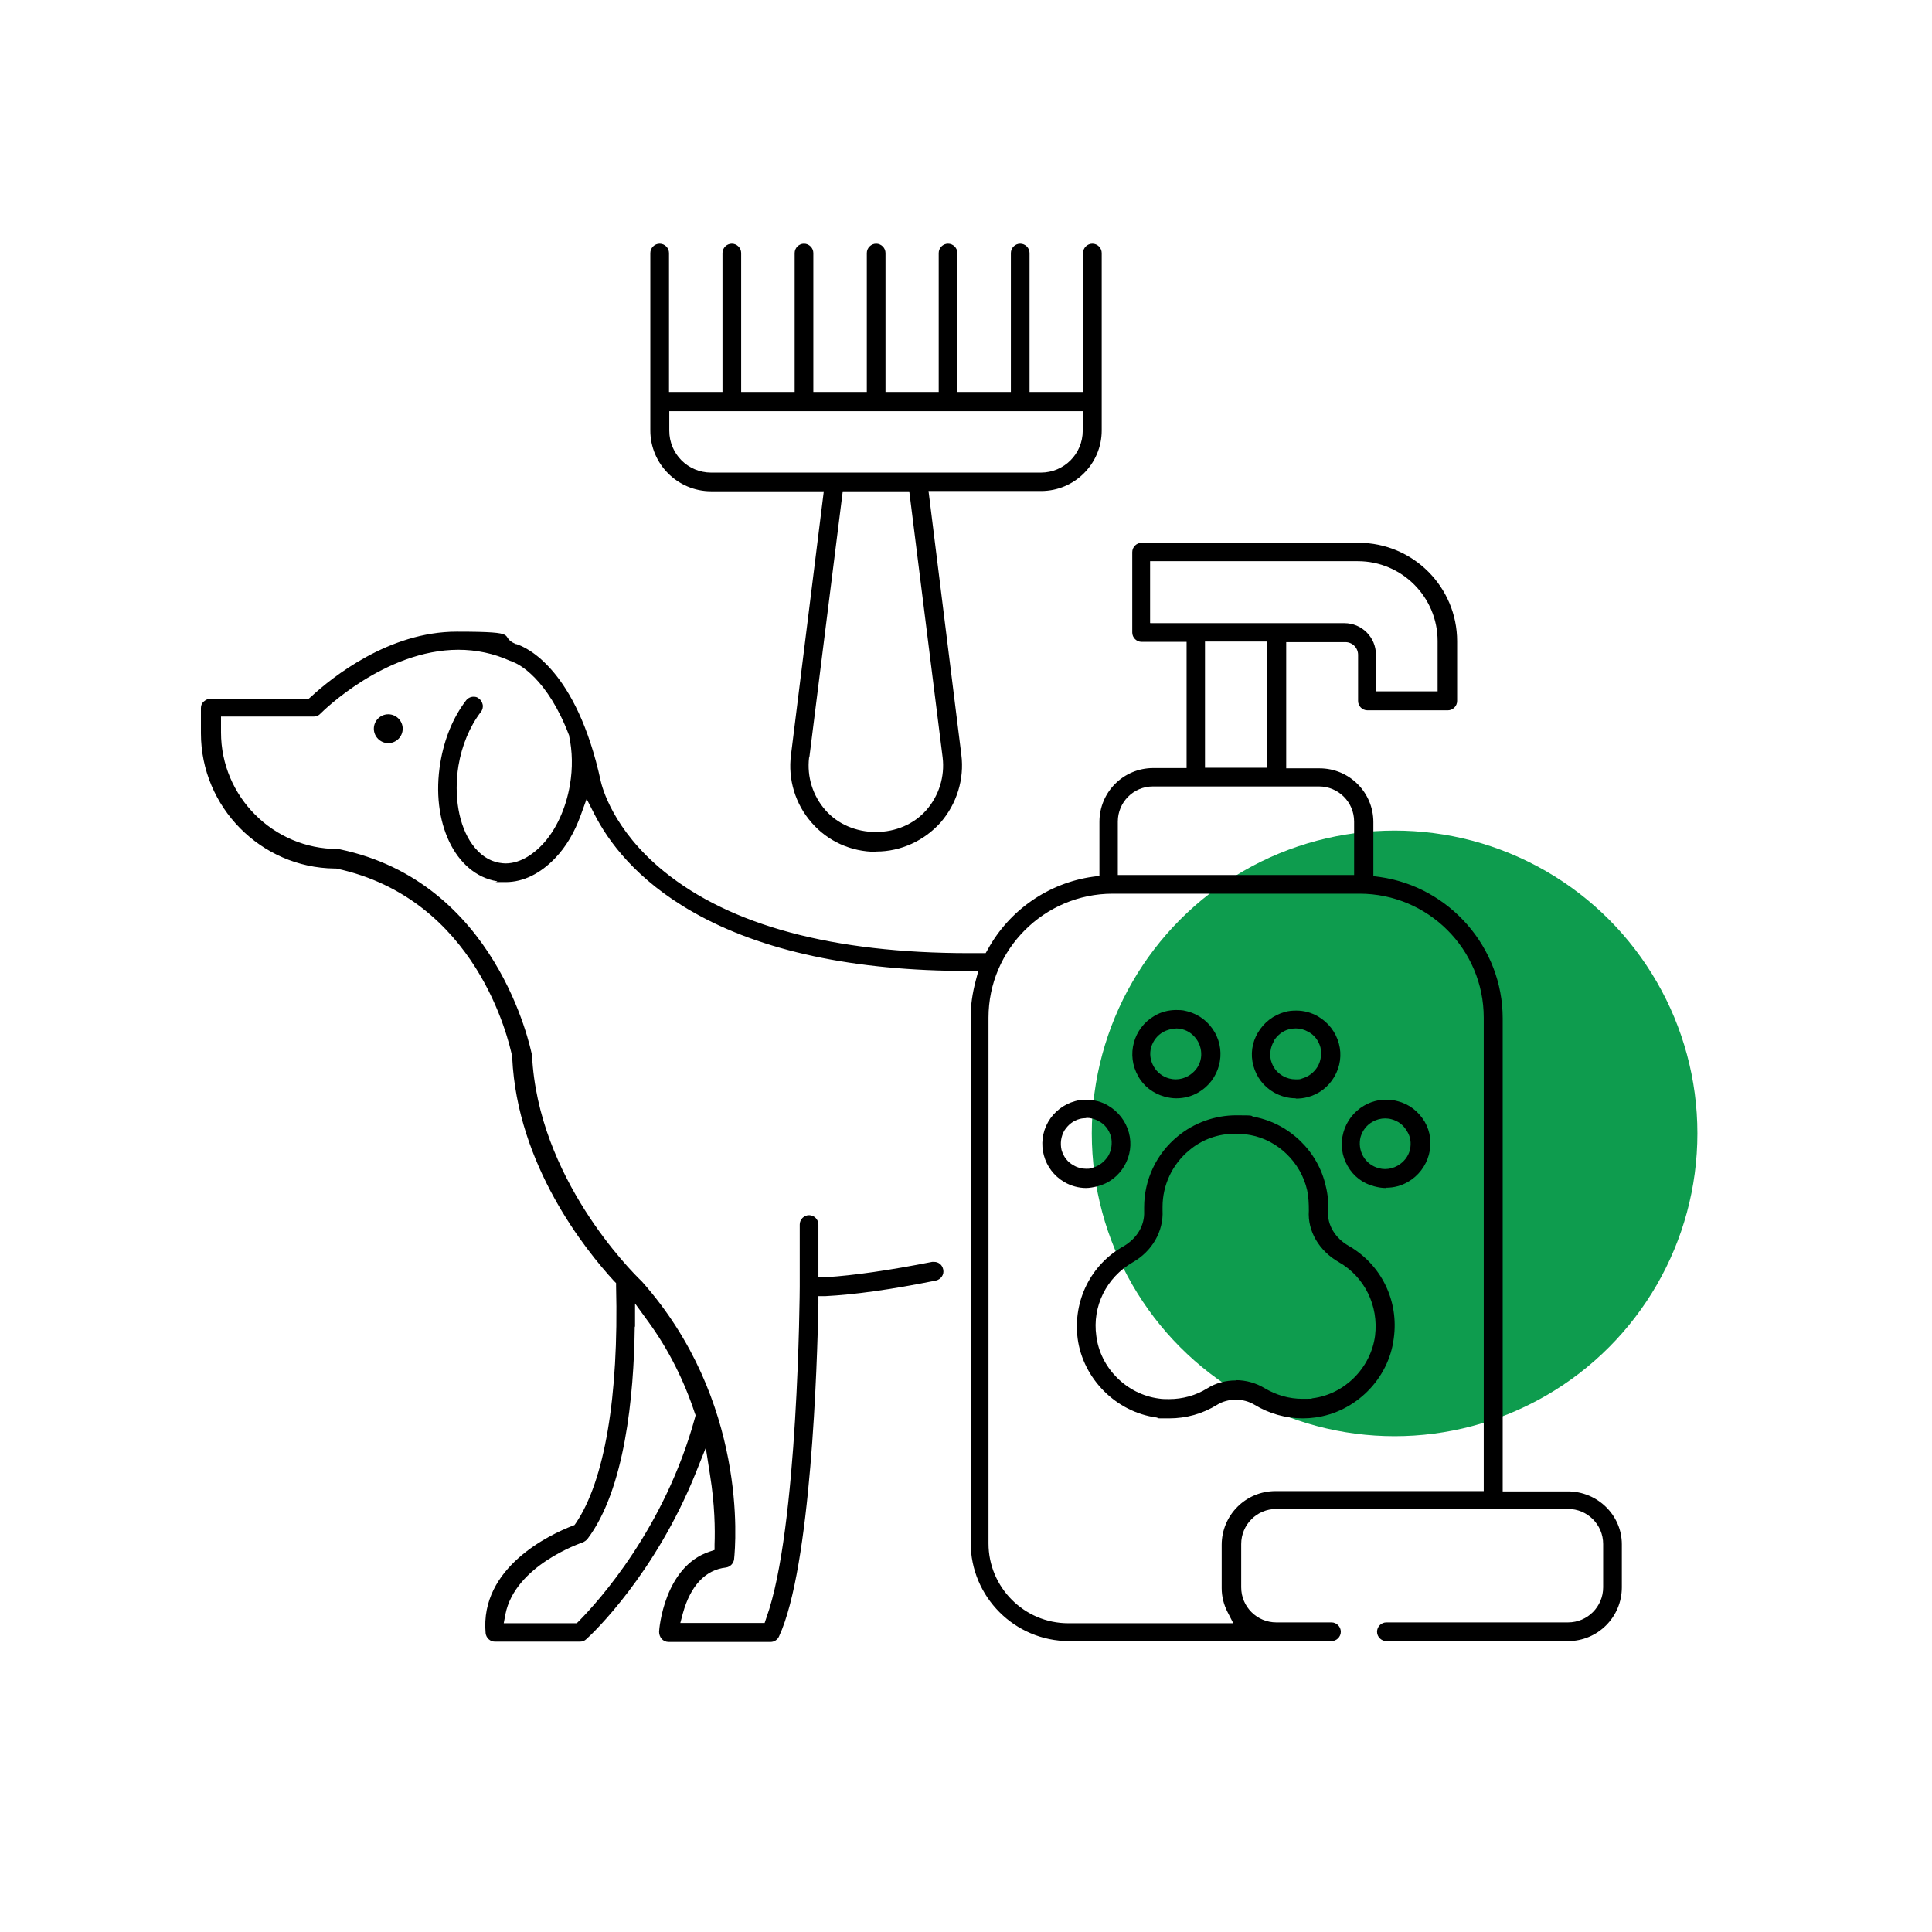 <?xml version="1.0" encoding="UTF-8"?> <svg xmlns="http://www.w3.org/2000/svg" xmlns:svg="http://www.w3.org/2000/svg" id="svg10911" version="1.1" viewBox="0 0 682.7 682.7"><!-- Generator: Adobe Illustrator 29.8.1, SVG Export Plug-In . SVG Version: 2.1.1 Build 2) --><defs><style> .st0 { fill: #0e9c4e; } </style></defs><circle class="st0" cx="492.8" cy="400.5" r="107"></circle><g><path d="M460.4,501.2c-6.1,0-12-1.7-17.1-4.8-2-1.2-4.3-1.8-6.6-1.8s-4.7.6-6.6,1.8c-5.2,3.2-10.9,4.8-17,4.8s-3.1,0-4.4-.3c-14.3-1.9-26-13.7-27.9-27.9-1.7-13.3,4.6-26.1,16.2-32.6,4.8-2.8,7.5-7.4,7.3-12.3v-1.5c0-9.7,4.3-18.9,11.9-25.1,5.8-4.8,13.2-7.4,20.7-7.4s4.3.2,6.5.6c12.3,2.4,22.4,12.2,25.1,24.5.7,2.8,1,5.8.8,9-.3,4.6,2.5,9.3,7.2,12,11.6,6.6,17.9,19.5,16,32.8-1.8,14.3-13.5,26-27.8,27.9-1.4.2-2.9.3-4.3.3ZM436.7,487.7c3.6,0,7.1,1,10.1,2.8,4.2,2.5,8.7,3.8,13.5,3.8s2.4,0,3.5-.2c11.3-1.4,20.6-10.7,22.1-22.1,1.3-10.6-3.7-20.8-12.8-26-7-4-11.1-11-10.6-18.2,0-2.5-.1-4.9-.6-7.2-2.2-9.8-10.3-17.7-20-19.5-1.7-.3-3.5-.5-5.3-.5-6.1,0-11.8,2-16.4,5.9-6,5-9.4,12.3-9.4,20v1.2c.4,7.4-3.7,14.5-10.6,18.4-9.2,5.3-14.3,15.5-12.8,26,1.4,11.3,10.7,20.6,22.1,22.1,1.2.2,2.4.2,3.6.2,4.8,0,9.5-1.3,13.5-3.8,3-1.9,6.5-2.8,10.1-2.8Z"></path><path d="M415.6,388.1c-1.3,0-2.6-.2-4.1-.6-4-1.1-7.4-3.7-9.3-7.2-4.3-7.5-1.7-17,5.7-21.3,2.3-1.4,5-2.1,7.7-2.1s2.7.2,4.1.5c4.1,1.1,7.4,3.7,9.5,7.3,4.3,7.4,1.7,17-5.7,21.3-2.4,1.4-5,2.1-7.8,2.1ZM415.5,363.5c-1.5,0-3.1.4-4.5,1.2-2,1.1-3.5,3-4.2,5.3-.7,2.4-.3,4.8.9,6.9,1.2,2.1,3.2,3.6,5.5,4.2.8.2,1.5.3,2.2.3,1.6,0,3.1-.4,4.5-1.2,2.2-1.3,3.7-3.2,4.3-5.5.6-2.3.2-4.7-.9-6.7-1.3-2.2-3.2-3.7-5.5-4.3-.7-.2-1.5-.3-2.3-.3Z"></path><path d="M383.8,419.8c-2.6,0-5.3-.7-7.7-2.1-7.4-4.3-10-13.8-5.7-21.3,2.1-3.6,5.5-6.2,9.5-7.3,1.3-.4,2.7-.5,4-.5,2.7,0,5.4.7,7.7,2.1,3.6,2.1,6.2,5.5,7.3,9.5,1.1,4,.5,8.2-1.6,11.8-2.1,3.6-5.5,6.2-9.5,7.2-1.3.3-2.7.6-4.1.6ZM383.8,395.1c-.7,0-1.6.1-2.3.3-2.3.6-4.1,2.1-5.4,4.1-1.2,2.1-1.5,4.5-1,6.8.7,2.5,2.2,4.4,4.3,5.5,1.3.8,2.8,1.2,4.4,1.2s1.6-.1,2.4-.4c2.2-.6,4.1-2.1,5.4-4.1,1.2-2.1,1.5-4.5,1-6.8-.7-2.5-2.2-4.4-4.3-5.5-1.4-.8-2.9-1.2-4.4-1.2Z"></path><path d="M489.7,419.8c-1.3,0-2.6-.2-4.1-.6-4-1-7.4-3.6-9.4-7.2-2.1-3.6-2.6-7.8-1.5-11.8,1.1-4,3.7-7.4,7.3-9.5,2.4-1.4,5-2.1,7.7-2.1s2.7.2,4.1.5c4.1,1,7.4,3.6,9.6,7.2,2.1,3.6,2.6,7.8,1.5,11.8-1.1,4-3.7,7.4-7.3,9.5-2.4,1.4-5,2.1-7.8,2.1ZM489.5,395.2c-1.6,0-3.1.4-4.5,1.2-2,1.1-3.5,3-4.2,5.3-.6,2.3-.3,4.8.9,6.9,1.2,2.1,3.2,3.6,5.5,4.2.8.2,1.5.3,2.2.3,1.6,0,3.1-.4,4.5-1.2,2.2-1.3,3.7-3.2,4.3-5.5.6-2.5.2-4.9-1.1-6.8-1.2-2.1-3.1-3.5-5.4-4.1-.7-.2-1.5-.3-2.3-.3Z"></path><path d="M457.9,388.1c-2.7,0-5.3-.7-7.8-2.1-3.6-2.1-6.1-5.4-7.2-9.4-1.1-4-.5-8.2,1.6-11.7,2.1-3.6,5.5-6.2,9.5-7.3,1.3-.4,2.7-.5,4.1-.5,2.7,0,5.3.7,7.7,2.1,3.6,2.1,6.2,5.5,7.3,9.5,1.1,4,.5,8.2-1.6,11.8-2.1,3.6-5.5,6.2-9.5,7.2-1.5.4-2.8.5-4.1.5ZM457.9,363.4c-.8,0-1.6.1-2.4.3-2.3.6-4.1,2.1-5.4,4.1v.2c-1.2,2.1-1.5,4.5-1,6.7.7,2.5,2.1,4.3,4.2,5.5,1.4.8,2.9,1.2,4.5,1.2s1.5,0,2.3-.3c2.4-.7,4.2-2.1,5.5-4.2,1.2-2.1,1.5-4.5,1-6.8-.7-2.5-2.2-4.4-4.3-5.5-1.4-.8-2.9-1.2-4.4-1.2Z"></path><path d="M137.2,262.6c-2.8,0-5.1-2.3-5.1-5.1s2.3-5.1,5.1-5.1,5.1,2.3,5.1,5.1-2.3,5.1-5.1,5.1Z"></path><path d="M309.5,301c-8.7,0-17-3.7-22.7-10.3-5.8-6.6-8.4-15.3-7.3-23.9l11.6-93.2h-39.8c-11.8,0-21.5-9.6-21.5-21.5v-62.7c0-1.8,1.5-3.3,3.3-3.3s3.3,1.5,3.3,3.3v49.1h18.9v-49.1c0-1.8,1.5-3.3,3.3-3.3s3.3,1.5,3.3,3.3v49.1h18.9v-49.1c0-1.8,1.5-3.3,3.3-3.3s3.3,1.5,3.3,3.3v49.1h18.9v-49.1c0-1.8,1.5-3.3,3.3-3.3s3.3,1.5,3.3,3.3v49.1h18.8v-49.1c0-1.8,1.5-3.3,3.3-3.3s3.3,1.5,3.3,3.3v49.1h18.9v-49.1c0-1.8,1.5-3.3,3.3-3.3s3.3,1.5,3.3,3.3v49.1h18.9v-49.1c0-1.8,1.5-3.3,3.3-3.3s3.3,1.5,3.3,3.3v62.7c0,11.8-9.6,21.4-21.4,21.4h-39.8l11.6,93.2c1.1,8.6-1.6,17.3-7.3,23.9-5.8,6.5-14.1,10.3-22.7,10.3ZM285.9,267.7c-.8,6.8,1.3,13.5,5.8,18.6,4.3,4.9,10.8,7.7,17.8,7.7s13.5-2.8,17.8-7.7c4.5-5.1,6.6-11.9,5.8-18.6l-11.8-94.1h-23.5l-11.8,94ZM236.5,152.2c0,8.2,6.6,14.8,14.8,14.8h116.5c8.2,0,14.8-6.6,14.8-14.8v-6.9h-146.1v6.9Z"></path><path d="M236.2,580.2c-.9,0-1.8-.4-2.4-1.1-.6-.7-.9-1.6-.9-2.5,0-.9,1.8-23,17.8-28.3l1.8-.6v-1.9c.2-5.4.1-14-1.6-24.6l-1.5-9.6-3.6,9c-14.3,35.5-36.1,56.4-38.6,58.6-.6.6-1.4.9-2.3.9h-30c-1.7,0-3.1-1.3-3.3-3-2.1-23.3,22.9-34.9,30.6-37.9l.8-.3.5-.7c10.1-14.9,15.2-44.6,14.2-83.8v-1s-.7-.7-.7-.7c-10.2-11.1-34.2-41-36-78.9v-.2s0-.2,0-.2c-1.2-5.8-12.6-55.9-62.2-66.5h-.3c0,0-.3,0-.3,0-26-.3-47.2-21.7-47.2-47.8v-8.9c0-.9.3-1.7,1-2.3s1.5-1,2.3-1h34.8l.8-.7c7.5-6.9,27.5-23,51.5-23s14.2,1.5,20.9,4.4h.1c0,0,.1,0,.1,0,3.5,1.1,21.2,8.8,29.8,48.5.4,1.7,4.1,17,22.3,31.8,23.6,19.2,59.9,28.9,107.8,28.9,1.4,0,2.9,0,4.3,0h1.6s.8-1.4.8-1.4c7.6-13.8,21.4-23.4,37.1-25.6l2.3-.3v-19.1c0-10.5,8.5-19,19-19h11.8v-44.6h-15.9c-1.8,0-3.3-1.5-3.3-3.3v-28.4c0-1.8,1.5-3.3,3.3-3.3h76.7c19.2,0,34.8,15.6,34.8,34.8v21.1c0,1.8-1.5,3.3-3.3,3.3h-28.4c-1.8,0-3.3-1.5-3.3-3.3v-16.3c0-2.5-2-4.5-4.5-4.5h-20.9v44.6h11.8c10.5,0,19,8.5,19,19v19.1l2.3.3c24.7,3.5,43.4,25,43.4,49.9v167.2h23c10.5,0,19.1,8.4,19.1,18.7v15.2c0,10.5-8.5,19-19,19h-64.2c-1.8,0-3.3-1.5-3.3-3.3s1.5-3.3,3.3-3.3h64.2c6.9,0,12.4-5.6,12.4-12.4v-15.3c0-6.9-5.6-12.4-12.4-12.4h-103.1c-6.9,0-12.4,5.6-12.4,12.4v15.3c0,6.9,5.6,12.4,12.4,12.4h19.5c1.8,0,3.3,1.5,3.3,3.3s-1.5,3.3-3.3,3.3h-92.7c-19.2,0-34.8-15.6-34.8-34.8v-185.8c0-4,.6-8.3,1.8-12.8l.9-3.4h-3.5c-40.3,0-73.1-7-97.3-20.8-20.1-11.4-30-25.1-34.8-34.5l-2.8-5.5-2.1,5.8c-2.2,6.1-5.2,11.1-8.9,15-5.3,5.6-11.4,8.6-17.6,8.6s-2.3,0-3.1-.3c-14.8-2.5-23.5-20.9-20-41.9,1.4-8.4,4.5-16,9.1-22,.6-.8,1.6-1.3,2.6-1.3s1.4.2,2,.7c.7.5,1.1,1.3,1.3,2.2.1.9-.1,1.8-.7,2.5-3.9,5.1-6.7,11.8-7.9,19-1.7,10.6.1,21.2,4.9,27.8,2.6,3.6,5.9,5.9,9.7,6.5.7.1,1.4.2,2,.2,5.9,0,10.6-4.1,12.9-6.5,4.9-5.1,8.5-12.9,9.9-21.3,1-5.8.9-11.8-.3-17.3v-.2s-.1-.2-.1-.2c-7.5-19.6-17.6-25.2-20.4-25.9h.3c0,0-.6-.2-.7-.2-5.7-2.6-11.9-3.9-18.2-3.9-25.9,0-47.8,21.6-48.7,22.5-.6.7-1.5,1.1-2.4,1.1h-32.8v5.6c0,22.7,18.5,41.2,41.2,41.2s.4,0,.7.1c55.4,11.5,67.4,69.9,68,72.8,2.1,43.2,34.8,76.1,38.8,79.9,37.4,42.1,33.2,92.6,32.6,98.2-.2,1.5-1.4,2.7-2.9,2.9-7.2.8-12.5,6.4-15.2,16.2l-.9,3.4h29.8l.6-1.8c11.3-31.2,11.8-116.1,11.8-117v-22c0-1.8,1.5-3.3,3.3-3.3s3.3,1.5,3.3,3.3v18.6h2.8c9.6-.6,22.2-2.4,37.4-5.4.2,0,.5,0,.7,0,1.6,0,2.9,1.1,3.2,2.7.2.9,0,1.8-.5,2.5-.5.7-1.2,1.2-2.1,1.4-15.9,3.2-29,5-39,5.5h-2.5c0,.1,0,2.6,0,2.6-.4,21.4-2.6,93.2-13.9,117.6-.5,1.2-1.7,2-3,2h-35.6ZM393.2,315.8c-24.2,0-43.9,19.7-43.9,43.8v185.8c0,15.5,12.6,28.2,28.2,28.2h58.3l-2-3.9c-1.4-2.7-2.1-5.6-2.1-8.5v-15.3c0-10.5,8.5-19,19-19h73.6v-167.3c0-24.2-19.7-43.8-43.9-43.8h-87.1ZM224.3,468.8c-.3,24.6-3.5,57.5-16.7,75-.4.5-1,.9-1.6,1.2-.9.3-24,8.2-27.4,25.4l-.6,3.2h25.8l.8-.8c6.9-7,30.3-32.8,41-71.9l.2-.8-.3-.8c-3.8-11.5-9.2-22.3-16.3-32.1l-4.8-6.6v8.2ZM395,309.2h83.5v-18.9c0-6.9-5.6-12.4-12.4-12.4h-58.7c-6.9,0-12.4,5.6-12.4,12.4v2.7h0v16.2ZM425.8,271.3h21.8v-44.6h-21.8v44.6ZM406.5,220.2h68.6c6.1,0,11.1,5,11.1,11.1v13h21.8v-17.8c0-15.5-12.6-28.2-28.2-28.2h-73.4v21.8Z"></path></g></svg> 